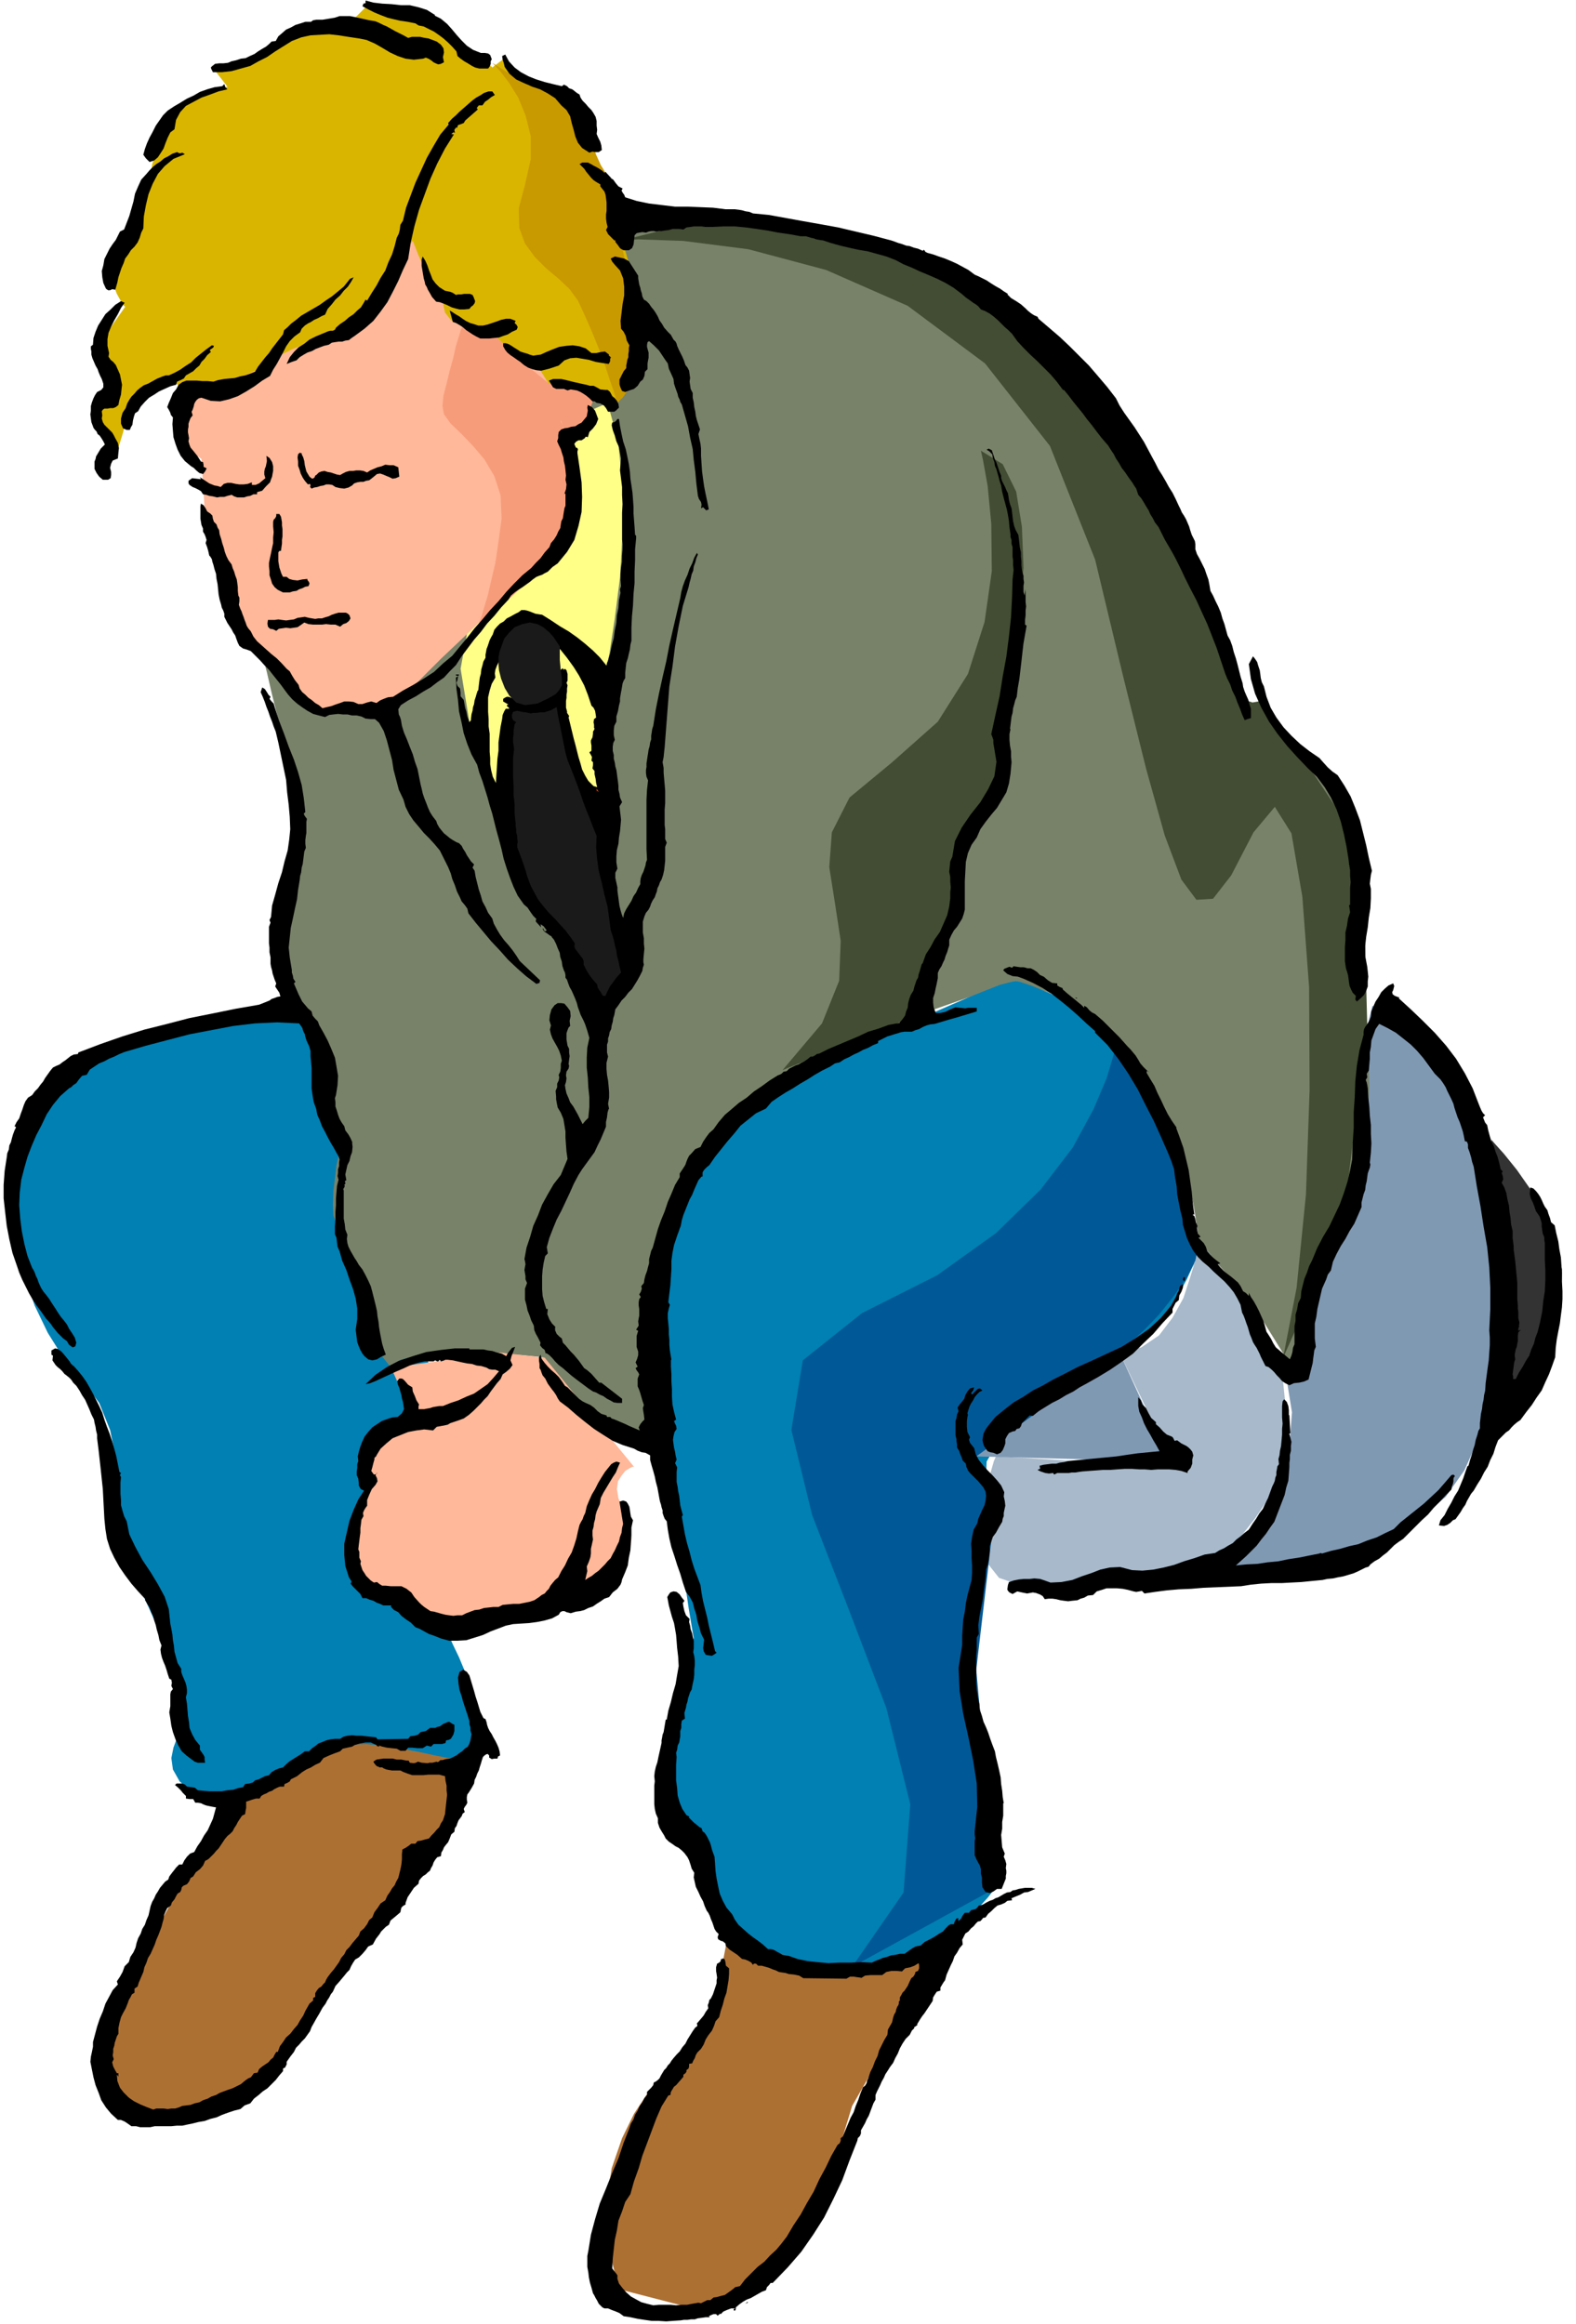 <svg xmlns="http://www.w3.org/2000/svg" width="490.455" height="723.327" fill-rule="evenodd" stroke-linecap="round" preserveAspectRatio="none" viewBox="0 0 3035 4476"><style>.brush1{fill:#8099b3}.pen1{stroke:none}.brush2{fill:#0080b3}.brush4{fill:#ffff87}.brush5{fill:#ffb899}.brush10{fill:#424d33}.brush14{fill:#000}.brush15{fill:#1a1a1a}</style><path d="m2643 1937 11 7 32 26 43 43 50 64 47 82 39 104 24 125 2 150-16 128-24 97-31 69-36 51-42 35-45 29-46 27-46 32-296 38 10-7 27-18 36-31 40-45 34-60 25-73 7-90-17-105 172-678z" class="pen1 brush1"/><path d="m868 3158 4 9 12 25 15 36 16 42 12 42 5 39-6 29-20 17-30 2-29-2-30-7-30-8-31-9-30-7-30-2-28 4-32 11-35 19-39 21-39 21-41 16-39 11h-38l-33-13-26-23-13-23-3-22 4-20 7-19 10-14 7-9 4-3-3-12-8-29-13-43-16-51-21-57-24-54-28-50-30-38 1-10 4-27 3-40 1-48-5-54-11-54-21-52-32-43-37-44-30-48-25-52-18-51-15-52-9-47-5-42-1-33 3-32 12-35 16-38 21-36 21-35 22-28 20-22 18-12 27-11 52-16 67-19 73-19 71-20 61-16 43-11 17-3 18 41 49 110 66 161 73 195 64 206 47 200 15 176-27 132z" class="pen1 brush2"/><path d="m1192 410 43-3 115 2 166 21 197 57 205 104 195 169 163 246 109 339 4 2 13 8 19 13 26 19 28 22 30 28 31 33 31 38 23 47 16 59 9 65 4 68v61l-1 52-3 34v14l2 9 5 26 7 39 6 52 2 58-3 65-10 66-19 67-24 64-21 65-18 61-15 56-12 46-9 38-5 24-1 9-95-153-96-105-2-20-8-51-17-75-28-86-45-90-62-81-84-65-107-38-191 67-27 7-67 26-95 48-104 75-100 104-79 138-43 176 9 218-8 3-20 8-29 6-34 2-37-11-33-25-30-46-19-70-13-2-31-3-45-3-52-1h-54l-47 4-36 9-18 15-38-48-3-9-5-24-9-33-9-38-12-41-11-37-10-30-8-17-6-16-1-21 1-26 3-25 3-25 5-21 3-14 2-5-48-191-4-7-7-18-11-27-12-32-13-35-10-34-8-32-2-25 1-25 4-29 6-33 7-34 5-35 5-34 2-32-1-26-6-33-9-42-11-48-11-50-12-48-9-39-7-27-2-9 687-849z" class="pen1" style="fill:#788269"/><path d="m887 1288 19 115 258-86 2-17 8-44 10-65 10-79 5-89v-90l-9-85-20-72-207 92-76 420z" class="pen1 brush4"/><path d="m1138 782-1 2-2 8-3 10-4 12-7 11-7 11-10 7-10 3 1 7 3 19 3 27 4 33 1 33-2 33-6 27-10 18-26 22-43 41-54 51-58 57-57 54-47 47-34 33-12 13-159 7-140-159-64-229-6-96-4-3-8-5-11-10-10-12-10-15-4-17 2-20 13-20 114-191 12-10 33-24 47-35 57-39 58-40 56-35 45-24 30-9 30 8 50 24 61 38 64 50 58 60 46 69 25 76-4 82z" class="pen1 brush5"/><path d="m1189 776-133-38-20-32-5-3-10-5-16-9-16-11-17-13-14-14-9-14-1-14-5 1-10 2-15 2-16 1-18-4-15-8-12-15-5-23-2-2-3-5-6-9-6-11-9-16-9-20-11-24-11-28-5 6-11 19-17 27-19 31-22 31-21 28-19 20-13 10-16 3-19 6-23 8-23 10-23 9-20 10-15 9-8 9-6 2-13 7-21 10-25 11-28 9-28 8-28 2-23-2-3-3-5-4-10-4h-12l-16 5-19 14-21 25-22 41-2 3-2 9-4 13-5 16-7 16-7 14-9 11-8 7 6-64-2-3-5-8-5-11-4-14-3-16 2-16 7-15 16-12-2-4-5-9-5-14-5-15-4-17-1-17 3-15 10-11 41-58-2-2-4-5-5-9-5-9-5-13-1-13v-16l6-15 7-22 11-27 11-31 11-30 10-29 9-24 5-17 3-5 1-7 5-17 9-25 15-28 19-29 25-25 32-18 40-8-31-40h23l10-2 12-1 12-3 13-3 14-8 20-9 22-11 26-10 24-11 23-7 19-6 14 1 9-1 11-4 11-7 11-8 9-9 8-8 5-5 3-2h4l12 2 17 2 21 4 22 3 22 6 19 6 16 8 13 8 17 13 18 14 18 15 16 13 14 12 9 7 4 4 25-19 2 2 6 8 9 10 14 13 15 12 18 11 18 7 20 4 17 6 15 18 12 25 10 30 6 29 6 26 2 18 2 7 57 140 3 9 8 27 9 39 9 48 3 50-3 49-15 43-27 34z" class="pen1" style="fill:#d9b500"/><path d="m2300 2433-4 8-11 24-18 33-24 40-32 38-37 34-44 23-50 10-9 5-22 16-32 24-35 30-35 32-29 34-18 31-1 29h1l5 2 5 4 6 9 2 11v17l-7 22-12 30-15 47-7 71-2 86 4 93 6 88 10 77 11 56 12 26v153l-5 5-11 14-18 20-23 25-29 24-32 24-35 18-38 13-43 5-46 5-49-1-49-4-47-13-44-19-38-29-28-40-19-114-76-86v-11l1-27 3-41 5-49 5-55 9-54 11-50 14-41-3-17-7-42-9-62-10-72-12-77-9-70-6-58-2-37-2-39-3-59-1-74 3-82 9-85 18-78 28-68 44-50 61-44 80-47 91-50 94-47 89-43 78-34 58-23 31-8 8 2 24 8 34 14 42 22 44 30 44 40 39 50 32 63 21 65 18 60 13 53 11 47 6 37 5 29 2 17 1 7z" class="pen1 brush2"/><path d="M1221 2825h-3l-6 3-8 5-7 9-7 11-2 15 3 18 11 24 10 25 4 29-4 28-10 29-19 24-24 22-33 15-38 10-230 28-181-76 38-248 77-76-39-86 210-29 86 10 172 210z" class="pen1 brush5"/><path d="m2156 2605 42-10 34-23 26-34 21-38 13-40 10-33 5-24 2-8 14 11 23 30 26 42 28 50 26 49 23 43 15 30 7 12 6 59v51l-7 44-12 40-18 34-22 33-25 32-27 32-34 27-42 21-50 13-53 8-57 3h-57l-56-3-52-3-41-14-23-29-11-41 1-44 6-45 9-38 8-28 4-9 343 20-105-220z" class="pen1" style="fill:#a7b9ca"/><path d="m1880 2805 372 10-96-210-13 6-33 19-47 27-53 33-53 34-43 33-29 28-5 20z" class="pen1 brush1"/><path d="m2872 2195 6 7 18 20 25 31 28 40 26 46 21 52 12 54-2 55-15 51-19 49-22 44-22 38-22 31-18 24-12 15-4 6v-563z" class="pen1" style="fill:#333"/><path d="m448 3473-13 18-32 50-45 73-49 88-48 92-39 89-23 77 1 57 22 32 38 17 46 4 51-5 47-12 42-12 29-10 11-4 18-25 50-66 69-94 80-109 77-112 68-102 44-79 14-43-6-2-14-3-22-6-26-5-32-7-33-6-35-6-32-3-37 1-40 12-44 18-41 22-38 22-30 19-21 14-7 6zm954 239-1 9-3 26-7 37-9 47-17 48-23 49-32 44-41 36-8 7-17 21-23 35-23 47-20 58-11 69 3 77 22 87 182 47 7-4 23-12 33-24 42-36 43-52 45-70 40-90 34-112 181-315-6 2-16 9-26 10-32 12-41 9-45 5-49-1-52-8-49-15-36-12-28-12-18-9-13-9-6-5-3-4v-1z" class="pen1" style="fill:#ad7033"/><path d="m1197 463 32-2 87 3 125 16 150 40 157 69 149 111 125 159 87 219 54 225 44 177 36 129 32 85 29 39 32-2 35-45 43-83 41-49 32 51 21 122 13 174 1 198-7 201-18 180-26 135 115-258 47-382-9-343-191-287-3 2-7 4-11 2-12-4-14-15-14-30-14-49-11-72-7-15-18-38-29-57-36-69-44-76-48-76-52-70-52-57-63-56-77-62-92-62-104-55-117-44-128-22-137 3-146 36z" class="pen1 brush10"/><path d="m1889 868 4 18 9 50 7 73 1 91-14 98-32 100-58 92-89 79-81 67-34 67-5 67 11 70 11 72-3 77-33 82-76 90 258-105 2-9 9-21 12-33 15-39 13-44 13-44 8-42 4-35 4-32 11-30 15-28 18-25 17-25 16-22 10-21 5-17v-23l1-28 1-32 2-31 1-31 2-24 1-17 1-5 3-18 8-46 8-66 6-75-3-78-11-68-26-53-42-26z" class="pen1 brush10"/><path d="m2147 2023-4 14-12 40-25 59-40 74-62 81-86 84-113 81-145 73-114 91-22 134 40 164 71 183 72 189 46 185-13 170-99 143 277-152-38-420 38-325-38-86 276-200 6-6 17-15 25-23 28-29 27-34 25-35 18-35 7-33-5-16-11-39-18-56-22-65-26-67-27-60-28-46-25-23z" class="pen1" style="fill:#005996"/><path d="m890 630-2 4-4 13-6 19-5 23-7 25-6 25-6 23-2 20 3 16 13 18 20 19 23 24 22 26 19 32 12 37 2 45-6 44-6 41-8 34-7 30-7 23-5 17-4 10-1 4 9-8 26-20 35-31 41-40 36-48 29-52 14-56-6-56-16-47-7-25-4-10 2 2 2 8 5 12 4 10 2 5 2-2 6-3 8-6 10-7 8-10 8-10 3-13-1-13 1-2 2-5 2-8-1-7-8-9-15-7-26-5-37-1-77-64-2-3-5-6-9-9-10-9-14-10-15-6-17-4-17 3z" class="pen1" style="fill:#f79c7a"/><path d="m948 121 4 4 12 13 16 21 18 29 14 34 10 40v45l-11 49-12 45 1 38 11 30 19 26 22 22 24 20 21 20 16 22 13 28 14 32 13 32 12 32 9 28 8 23 5 16 2 6 2-3 8-7 9-13 11-19 8-27 5-34-2-43-9-51-13-54-9-45-6-38-3-29-2-24v-24l1-3-2-2-5-5-7-9-8-12-10-16-9-20-9-24-7-26-11-28-16-21-19-15-19-9-19-6-16-3-11-1h-3l-70-44z" class="pen1" style="fill:#c99900"/><path d="m838 29-1 1 12 6 12 10 9 10 10 12 9 10 10 10 12 8 15 6h8l6 1 4 3 3 8-2 4v5l-2 5-3 4h-17l-8-2-6-3-8-5-7-4-7-5-6-5-2-9-8-9-8-8-9-8-8-6-10-7-10-5-10-5-10-2-6-4-15-3-14-2-13-3-12-3-13-5-12-5-12-6-11-6 2-5 4-1V1l15 4 17 2 18 1 18 2h17l17 4 16 5 16 10z" class="pen1 brush14"/><path d="m786 73 7-2h16l9 2 7 1 8 3 8 3 8 6 5 7 1 8-2 9 2 10-6 3-5 1-5-2-4-2-5-4-5-3-5-2-5 2-18 2-16-2-15-5-15-7-15-9-14-8-16-7-15-3-20-3-19-3-18-2-18 1-18 1-18 4-18 7-16 10-16 10-16 11-16 8-16 9-18 5-18 5-18 2h-18l-2-4-1-2-1-3 2-2 6-5 8-1h8l9-1 7-3 9-2 9-3 9-1 8-4 9-4 7-5 8-5 7-4 6-5 5-5 8-1 5-9 7-6 8-7 9-4 9-5 10-3 9-3h11l4-3 6-1h12l6-1 6-1 6-1 6-1 9-3h20l10 2 9 2 9 2 9 2 12 2 7 3 8 4 7 3 9 5 7 4 8 4 8 4 9 5zm296 93 4-3 6 3 4 4 6 2 4 3 5 4 5 3 2 6 4 6 6 6 5 6 6 6 4 6 4 7 2 8v9l1 8-1 8 3 7 4 8 2 7 1 9-6 4h-6l-6-1-6 2-14-9-8-10-5-12-3-12-4-14-3-13-7-12-10-9-12-14-14-9-15-8-15-5-16-7-15-7-13-11-9-13-2-8-2-6-1-7 6-3 7 13 11 12 12 9 15 8 15 6 16 5 16 4 17 4zm-644 6-17 4-16 6-17 6-15 8-15 8-11 12-8 15-3 18-8 6-5 10-4 10-4 11-5 8-6 9-7 6-9 3-7-7-5-7 3-11 4-11 5-11 6-11 6-12 7-10 7-10 9-9 12-8 12-7 13-8 13-6 12-7 14-5 14-4 15-2 4-4 2 6 4 4zm515 11-7 4-6 5-6 4-5 7h-7l-4 5 1 1 1 2-24 21-3 5-5 2-6 2-2 6-1-2-1 1-3 4 1 6-2-1h-1l-4 3 5 1-17 27-15 29-13 29-11 30-11 30-9 32-7 31-5 32-10 21-9 21-10 20-11 21-13 18-14 18-17 15-19 14-6 4-5 4-7 1-6 2h-7l-7 1-6 1-6 4-9 2-8 3-8 3-7 4-9 3-7 4-8 5-6 6-9 3-10 4 6-13 8-10 9-9 11-7 10-8 12-6 12-5 12-5 4-1h5l4-2 2-4 8-7 9-6 8-7 9-6 7-7 7-6 5-8 4-7 3 2 9-15 9-14 8-15 9-14 6-16 7-15 5-16 4-16 4-8 2-8 1-9 5-8 6-25 9-24 9-24 11-24 11-24 13-23 13-22 16-19-1-3 7-8 8-7 7-7 8-7 8-7 8-7 8-6 9-5 6-4 9-3h7l5 7zM356 297l-22 9-17 14-13 15-10 19-8 20-5 21-4 22-1 23-4 8-3 10-4 9-6 8-7 7-5 8-6 8-3 9-4 9-3 9-3 9-2 10-4 14-6-1-4 2h-4l-4-3-5-11-2-11-1-12 3-11 2-12 5-10 5-10 6-9 6-8 4-8 4-8 8-4 5-13 5-13 4-14 4-14 3-15 6-14 6-13 10-11 6-7 6-6 7-6 8-5 7-6 8-4 8-5 9-3 4 2h3l3-1 5 3zm808 36 2-2 12 13-1-2-1 1 5 3 5 7 5 6 8 4-2 4 2 4 3 4 2 5 22 7 24 5 25 3 25 3h24l25 1 24 1 24 3h18l8 1 6 1 7 2 7 1 7 3 31 3 33 6 33 6 34 6 33 6 34 8 34 8 34 9 6 2 8 3 7 2 8 3 7 1 8 3 8 2 9 4 2-2 2 2 1 2 4 2 11 3 11 4 12 4 12 5 11 5 11 6 11 6 12 9 7 3 8 4 8 4 9 6 8 5 9 5 7 5 8 5-1 1 7 7 10 6 9 6 9 8 4 4 6 5 6 4 7 3 2 4 20 17 21 18 19 18 19 19 18 18 18 21 17 20 17 22 7 14 9 14 10 14 10 14 9 14 9 14 8 15 8 15 6 11 6 12 7 11 7 12 6 11 7 11 6 12 6 13 3 6 3 7 4 6 4 7 3 7 3 7 2 7 3 9 3 6 3 6 1 6v10l3 9 5 9 5 10 5 10 3 9 4 11 2 10 2 12 5 9 5 11 5 10 5 12 3 11 4 11 3 11 3 11 5 9 4 11 3 12 4 12 3 11 3 12 3 12 4 13 1 7 3 9 3 7 4 9 2 8 3 9v18l-7 2-5 2-5-11-4-11-5-12-4-11-6-12-4-12-6-12-4-10-8-24-8-24-9-23-9-23-11-24-10-22-12-23-11-22-6-13-6-12-6-12-6-11-7-12-7-12-6-12-6-12-7-9-4-8-5-8-3-7-5-8-4-7-5-8-6-7-2-6-2-6-4-6-3-5-8-11-6-9-7-9-5-9-6-9-4-8-6-9-5-8-7-8-6-7-10-13-9-12-9-11-8-11-9-11-9-11-9-12-9-11h-2l-12-16-12-14-13-13-12-12-14-13-13-13-12-13-10-14-7-7-7-6-7-7-6-6-8-7-8-6-9-5-8-3-5-6-5-4-5-3-4-3-10-7-8-7-16-12-15-9-16-8-16-7-17-7-15-7-17-7-15-8-18-7-18-5-18-5-18-3-18-4-17-4-18-5-15-5-7-1-6-1-5-2-5-1-10-3h-10l-22-4-21-3-21-4-20-3-22-3-21-2h-21l-21 1h-15l-7-1h-15l-6 1-8 1-6 4-7-1h-14l-7 2-8 1-6 1h-5l-5 1-5-1h-5l-5 1-5 2-7-1-6 1-5 1-4 4-1 9-1 9-3 7-6 4h-10l-4-2-3-2-5-7-4-5v-3h-2l-6-6-6-6-4-8 3-6-2-8-1-8v-8l1-7v-16l-1-8-1-7-2-6-4-5-4-5v-4l-7-4-6-4-5-5-4-5-5-6-4-6-5-5-4-4 5-3h11l6 3 5 3 6 3 5 3 6 4 4 4zM857 560l5 1 5 1 5 2 6 4 4-1h6l6-1h11l5 2 2 4 3 8-1 4-3 4-4 3-3 4-10 1h-9l-8-2-7-2-8-4-7-3-8-3-7-1-8-9-5-9-3-5-2-5-3-5-1-5-2-7-1-6-1-6-1-6-1-6v-12l2-6 5 8 4 9 3 9 4 10 3 8 6 8 7 7 11 7zm372-29v5l1 6 1 6 2 6 1 5 2 6 1 6 3 6 5 3 5 5 4 6 5 6 4 6 4 7 3 7 5 7 4 7 7 8 6 6 5 9 4 4 2 4 1 4 3 7 3 6 4 8 3 7 3 9 4 5 3 6 1 7 1 7-1 7 1 7 1 7 4 8v9l2 9 1 9 2 9 1 8 2 8 3 9 3 9-3 9 2 10 2 9 1 9v14l1 15 1 15 2 15 2 14 3 15 3 14 3 15-5 2-3-3-3-3-4 2 1-7-1-5-4-6-2-6-3-24-2-22-3-23-2-21-5-22-4-22-6-21-6-21-3-5-1-4-3-6-1-5-4-11-3-9-1-9-4-9-5-11-2-10-5-7-4-6-4-6-4-6-10-10-9-8-3 2-1 5v4l1 4 2 7v10l-1 5-1 6v11l-5 5-1 8-3 7-5 4-5 8-7 6-9 3-8 3-6-2-2-4-2-5-1-4v-9l4-8 4-8 5-6v-5l1-5 1-6 2-5v-6l1-6v-6l1-5-5-9-2-9-4-8-5-6-1-15 2-16 2-17 3-16v-17l-2-16-6-15-10-11-5-6-3-6 8-4 9 2 9 2 9 5 18 28z" class="pen1 brush14"/><path d="m626 606-7 3-7 4-7 3-6 4-6 3-6 4-6 6-3 7-11 8-9 9-7 10-6 12-6 11-6 11-7 11-6 12-15 9-15 11-16 10-16 9-17 6-17 4-18-1-18-6-5 1-4 3-3 4-2 4-1 5-2 6-2 4 2 7-4 5-2 5-2 6v6l-1 5v6l1 5 1 6-1 6 2 7 2 5 5 6 8 10 7 11 4 1 1 5v4l6 3-3 6-4 5-7-2-6-5-5-5-5-3-12-10-8-10-6-12-4-11-4-13-1-12-1-13 1-13-4-5-1-4-3-6-3-5 3-8 4-9 4-10 6-7 5-9 7-5 8-3h20l11 1h10l11 1 9-3 11-2 10-1 11-1 10-3 10-2 9-3 10-4 6-10 7-9 7-9 7-8 6-9 7-9 7-9 7-9 2-8 7-6 7-7 8-6 11-9 12-7 12-7 12-7 11-8 12-8 11-9 12-10 4-5 4-5 4-5 7-3-5 9-6 9-8 8-7 9-9 8-7 9-8 9-5 11zm-386-23-7 10-6 12-7 12-6 12-5 12-2 12v13l3 14-1 7 4 6 5 4 5 6 4 9 4 9 2 10 2 10-1 9-1 10-3 10-2 10-5 4-5 2h-6l-5 1h-6l-3 2-2 3 1 8-1 6 2 7 3 5 6 6 4 4 5 5 3 5 3 6 5 9 2 10-1 9-1 11-10 4-3 6-2 8 2 8v6l-1 6-5 3h-10l-7-6-5-7-4-8v-14l2-5 1-5 3-5 6-10 8-8-3-6-3-5-4-6-4-3-2-5-3-3-3-4-1-3-3-8-1-7-1-8 1-7v-9l2-7 3-8 3-6 4-6 8-4 4-5v-7l-3-9-3-6-3-7-2-6-4-7-3-7-3-7-2-7v-6l-1-5v-5l4-3 1-13 4-12 5-12 7-11 7-11 10-9 9-9 11-7 7 3zm681 44h9l9-2 9-3 9-3 8-3 9-2h9l10 4-2 4 4 4 2 4-2 5-9 4-8 5-9 3-8 3-10 1-9 1h-17l-8-4-7-4-6-4-6-4-7-6-6-4-7-4-6-2-6-22 5 3 6 4 7 4 7 5 6 4 8 4 7 2 9 3zm94 54 5 2 7 2 6-1 8-1 11-5 12-5 13-5 14-2 12-1 13 2 12 4 11 9h9l9-2 8-1 8 6-1 1 5 5h-1l-1 2v4l-1 3-2 3-13-2-12-2-13-4-12-2-12-2-12 1-11 4-11 10-9 3-9 3-8 2-8 2-9-1-8-2-8-3-8-5-7-6-6-4-7-5-6-4-6-5-4-5-4-7v-6h5l6 2 5 3 6 4 5 3 6 4 6 2 7 2z" class="pen1 brush14"/><path d="m412 666-1 3-4 3-3 2 2 4-7 6-5 7-6 6-4 7-6 5-6 6-7 4-7 4-4 6-6 3-7 3-2 6-11 3-11 5-11 5-9 6-10 6-8 8-8 9-5 9-6 4-2 6-2 8-1 8-3 5-2 5h-6l-7-3-4-9v-10l3-11 6-9 3-9 4-7 4-6 6-6 5-6 6-5 7-5 8-3 9-5 9-5 5-2 5-2 6-2h6l11-5 11-6 10-7 11-7 9-9 10-8 10-8 11-8 4 1zm737 80 7 4 10 1h4l4 3 2 3 3 6 5 4 4 5 3 6 1 7-5 5-4 3h-12l-4-7-4-5-7-4-7-1-4-3h-4l-6-6-6-5-6-4-5-3-7-3-6-1-6-1-6 2-7-3h-15l-6-3-8-13 8-3h16l9 2 8 2 8 2 9 2 9 2 5 1 7 2h7l6 3zm3 61-2 5-2 5-3 4-3 4-7 7-3 10-4-1-2 3-3 2-3 2h-6l-5 3-3 4 3 7 3 1 1 3-1 3v4l4 27 4 29 1 28-1 29-6 27-8 27-14 23-18 22-10 7-9 9-6 3-5 3-6 2-5 2-7 5-6 5-7 5-7 5-8 5-7 5-7 6-5 8-14 15-13 16-14 15-12 16-13 15-12 16-12 16-11 17-12 12-11 12-13 9-13 10-14 8-14 9-15 8-14 9-5 8 1 10 2 4 2 6 1 6 1 6 4 13 6 14 5 13 6 15 4 14 5 14 3 15 3 15 2 8 2 9 3 9 4 10 3 8 4 9 5 8 7 9 2 6 4 7 4 5 5 6 5 4 6 5 6 4 7 4 5 2 5 5 3 6 4 6 3 6 4 6 4 6 6 6-3 6 4 6 2 12 3 12 3 12 4 12 3 11 6 11 5 11 8 11 3 10 6 11 6 10 8 11 8 9 8 10 7 10 7 11 39 37-1 5-6 2-20-15-17-15-18-17-15-17-17-18-15-18-15-18-14-18-2-9-5-7-6-7-3-7-6-12-4-12-5-12-3-11-5-12-5-10-6-12-5-10-10-12-10-11-11-11-9-11-11-13-8-12-7-14-4-14-9-19-5-19-5-19-3-19-5-19-5-19-6-18-9-16-8-7h-8l-10-1-8-4-9-2h-9l-9-2h-9l-9-1-9 1-8 1-8 4-12-3-11-3-11-6-9-6-11-8-9-8-8-9-6-8-8-11-8-10-8-10-7-9-9-9-8-9-9-9-9-9-8-3-7-2-7-5-3-6-3-8-2-6-4-6-3-6-4-6-4-6-3-6-3-6v-6l-2-6-3-6-1-5-3-10-2-10-1-10-1-10-2-10-1-10-3-9-2-8-2-6-1-5-3-5-2-2-2-9-2-7-3-8 2-7v2l-2-7-2-5-3-5v-6l-3-7-1-6-1-6v-24l1-5 5 3 4 6 3 6 6 4 4 4 1 6 2 6 5 5 2 6 3 5 1 8 3 9 2 8 3 9 2 8 3 8 4 8 6 8 2 7 3 7 2 7 3 8 1 7 1 8v7l1 9 2 4v7l-1 7 3 8 2 4 2 6 2 5 2 6 2 5 2 6 3 5 5 6 5 10 7 9 9 8 10 9 9 8 10 8 9 9 10 11 6 5 5 9 5 8 7 9 2 7 5 7 6 5 6 6 6 4 7 6 7 4 7 6 8-2 9-2 8-3 9-3 8-3h9l9 1 9 4h8l9-3 8-2 10 3 7-5 7-3 8-3 10-1 19-12 20-11 20-12 20-13 17-16 18-15 14-17 15-18 14-18 15-17 15-18 16-17 15-18 15-16 16-16 17-14 9-10 9-9 8-11 9-10 3-8 6-7 5-8 3-7 4-7 1-7 1-6 3-6 1-7 1-6 1-6 2-5v-23h-2l3-9 1-9-2-9 1-8-1-10-1-9-2-8-1-8-3-9-2-7-4-8-3-7 2-6v-6l1-6 5-5 6-2 7-1 6-2 8-1 6-4 6-3 5-6 5-6 1-6 1-5-1-6 1-5 8 4 6 7 3 8 3 8z" class="pen1 brush14"/><path d="m1192 807 2 14 3 15 3 14 5 15 3 14 3 15 2 14 1 14 2 13 2 14 1 13 1 14v13l1 13 1 13 1 15 2 2v5l-2 21v21l-1 22v22l-2 21-1 22-2 21-1 22v25l-2 8-1 9-2 8-2 9-3 9-1 9-1 10v10l-3 5-2 5-1 6-1 6-1 5-1 6-1 6v6l-2 8-2 11-3 10v10l-4 8-1 9v9l2 9-3 6-1 7v8l2 8v7l2 8 1 7 2 7 1 7 1 8 1 7 1 9v7l2 8 1 7 4 9-5 8 1 9 1 8 1 9-1 11-1 11-2 12-1 12-3 12-1 12v12l2 12-4 8v10l2 9 2 9v6l1 8 1 7 1 8 1 7 2 8 2 7 3 8 2-9 4-8 5-8 5-8 4-9 5-7 4-9 4-7v-6l1-6 2-6 3-6 2-6 2-6 1-6 2-5-1-20v-96l1-19 2-18-3-7-1-7v-6l1-6v-7l1-6 1-7 1-6 1-7 2-7 1-7 2-6v-7l1-6 1-7 2-6 5-32 6-30 7-32 7-30 6-31 7-31 7-30 7-30 2-12 3-11 4-11 5-11 4-12 5-10 4-11 5-9 2 3-3 7-2 8-3 8-1 8-3 7-2 9-2 7-2 9-11 36-8 39-7 39-5 39-6 38-3 39-3 39-3 39-1 9-1 10-2 10 2 11v9l1 12 1 11 1 12v24l-1 12v30l1 8v19l3 7-3 8v27l-1 9-1 9-2 9-3 9-3 5-2 6-3 6-1 6-2 5-2 6-4 6-3 6-2 6-3 6-5 6-3 7-3 10v21l2 11v10l1 10-1 10-1 11v5l1 5-2 6-1 6-5 10-5 9-5 8-5 8-7 7-6 8-7 7-6 9-6 8-2 11-2 6-1 7-2 7-1 7-3 6-1 6-2 6v6l-2 6v15l2 8-3 12v12l1 11 2 11 1 10 1 12v11l-2 12 2 10h-1l-2 7-1 9-2 9v9l-5 12-5 12-6 12-6 13-8 11-8 11-8 11-7 11-9 17-8 18-8 17-8 17-9 17-7 17-7 18-5 18 1 6 1 6-5 5-3 13-2 13-1 13v25l1 13 3 12 4 13h3l-1 10 4 10 5 8 7 7h-1v6l3 7 5 5 5 4 2 8 5 5 5 6 5 6 6 6 5 6 5 6 5 7 5 7 6 4 8 7 7 8 8 9h4l40 31v8h-9l-7-1-7-4-6-3-7-5-7-3-7-4-6-2-9-6-8-6-8-6-8-6-9-7-8-7-8-7-8-6-7-7-5-6-6-6-6-4-1 1-2-7-5-4-4-5 1-5-5-10-4-7-3-7-1-9-5-10-3-9-4-10-2-10-3-11v-21l4-11-3-7v-6l-1-6-1-6 1-6 1-5-1-6-1-4 4-22 7-21 6-21 9-20 8-21 11-20 11-19 14-18 13-31-2-14-1-13-1-14v-12l-2-12-2-12-5-12-6-10-1-5-1-5-1-6v-5l-1-11 3-7v-7l3-6 1-6-1-5 3-6 1-7v-8l2-6-2-10-3-9-4-8-4-7-5-9-3-8-2-9 2-8-3-10 1-10 3-11 6-8 6-4h7l6 1 6 7 5 7 1 10-2 9 1 10-3 3-2 5-2 6v12l1 6 1 6 3 6v7l1 7-1 7-1 8 1 4-1 5-4 6-1 7 1 6-1 7-2 6 1 7 2 9 4 9 3 8 6 8 4 7 5 9 4 8 5 10 5-6 6-6 2-21v-19l-2-19-1-19-2-19v-19l1-19 4-19-2-7-2-7-2-6-2-6-3-7-3-6-3-6-2-6-3-8-2-8-3-8-3-7-4-9-4-7-3-8-2-6-3-4v-5l-1-5-2-4-3-9-1-8-3-9-1-8-4-9-3-8-4-8-5-6h1l-5-3-4-3-6-4-3-5 1-1 2 4 1 2 4-2-6-8-6-4 1 6-10-11v-3l1-2-6-6-5-7-6-9-7-6-12-17-8-17-7-18-6-17-6-19-4-18-5-19-5-18-4-16-4-16-5-16-4-15-5-16-5-16-6-16-4-15-11-20-8-20-7-21-4-20-5-22-2-22-3-22-1-21 5-3-4-1h-1v-2h6l-2 5-1 6-2 5 2 6 5 5 1 8v7l6 7 1 5 1 6 1 5 2 6 2 10 4 11 3-4v-2l1-9 2-7 1-7 2-6 1-7 2-6 2-7 2-6h1l1-9 1-8 1-8 2-7 1-9 2-7 2-8 4-7v-6l1-5 1-6 2-5 2-6 2-6 3-6 3-5 3-9 5-6 6-6 7-4 6-6 8-4 7-4 8-4 5-4h6l5 1 6 2 5 2 5 2 6 1 7 1 16 10 18 12 17 10 17 12 15 12 15 13 13 13 13 16 1-5 2-5 2-7 2-6 3-15 4-15 2-15 3-14 1-15 3-14 1-15 3-14-1-7 2-6-1-12v-12l1-12 2-11v-12l1-11v-11l-1-9v-52l1-16-1-17v-16l-2-16-2-16 1-12 1-11-2-11-2-11-5-11-3-11-4-11-2-9 1-5 4-1 3-2 3-4h3z" class="pen1 brush14"/><path d="M1928 916v5l2 6 3 6 3 6 2 5 3 6 1 6 1 7 2 8 3 8 1 8 1 9 1 8 2 9 3 8 5 9 1 7 1 9 1 9 2 9v8l1 9v8l1 9 1 5 2 6v6l1 7-1 6v12l2 7 1-6 1-6v24l1 9-1 8v9l-1 9v9l3 2-3 17-3 17-2 17-2 18-2 17-2 17-3 17-2 17-3 7-2 8-2 7-1 9-2 7-1 8-1 8-1 8h1l-2 10v11l1 11 2 11v10l1 11-1 11-1 11-3 19-5 17-9 15-9 15-11 13-11 14-10 14-7 16-10 14-7 16-4 17-1 19-1 18v55l-2 8-3 9-5 8-5 8-6 7-5 9-4 9v11l-2 6-2 7-3 7-2 7-3 6-3 7-4 6-3 7v10l-2 10-2 9-2 10-3 9v9l1 9 4 11h8l10-2 10-5 10-4 9 1 10 1 5-1h17v7l-10 3-10 3-10 3-10 3-11 3-10 3-10 3-10 3-9 1-7 2-7 3-7 4-7 2-7 3h-14l-7 1-6 2-7 2-6 2-7 2-6 3-6 3-6 3v4l-10 4-9 5-10 4-9 5-9 4-9 5-9 4-9 6-9 2-9 6-8 4-8 4-14 8-14 9-14 8-14 9-14 8-14 9-13 9-11 13-19 9-15 12-15 12-12 15-13 15-12 15-12 15-11 16-5 4-5 5-3 5v8h-2l-6 7-4 9-4 9-4 10-5 9-4 10-4 10-4 10-3 10-2 11-2 5-2 6-2 5-2 6-5 15-3 15-2 15v16l-1 15-1 16-2 16-2 17 3 5-2 7-2 9v10l1 10 1 11v10l1 10v10l1 11 3 18h-1v13l1 15v14l1 15v14l1 15 3 14 4 15-4 3 2 5 2 4 1 6-4 6-2 8-1 7 1 8 1 7 2 8 1 7 2 8-3 7 4 8-1 9v19l2 10 1 8 2 9 1 9 1 9 2 8 3 11-2 3 3 17 3 17 4 17 5 17 4 16 5 16 6 16 6 16 2 15 3 16 4 16 4 16 3 15 4 16 4 16 4 17 1 1 2 2-4 3-5 3-7-1-5-1-4-7-1-6 1-8 1-8-6-12-3-11-4-13-2-12-4-12-3-12-6-11-7-9-6-18-5-17-6-17-5-16-6-18-4-17-3-17-2-16-4-5-2-5-2-6v-5l-2-6-1-5-2-6-1-5-2-11-2-11-3-11-2-10-3-11-3-10-3-11v-9l-9-5-7-1-8-3-7-4-22-7-19-8-19-12-17-11-18-14-16-13-16-14-16-12-4-6-3-6-4-6-4-5-8-11-5-10-5-6-2-5-2-6-2-3v-8l-1-6v-7l3-5 2 8 6 8 6 7 7 7 7 6 7 7 6 8 6 9 5 3 6 6 5 5 6 6 5 5 7 5 6 3 9 4 7 5 7 7 7 5 10 3 1 3h6l3 3 6 2 7 3 7 3 7 3 6 3 7 3 7 3 7 3-2-6 3-6 4-5 4-4-1-9-1-6-1-7 2-6-3-9-2-7-2-7-2-6-3-7v-15l3-8-2-4-3-4-2-4 4-3-4-8 3-7 2-7v-7l-3-9v-21l3-10-4-2 5-8-1-8 1-6 1-5v-13l-1-7v-6l1-6 3-4-3-5 3-5 2-6-1-5 5-6 1-7 2-8 3-8 2-8 2-7v-8l2-8 2-8 3-6 5-18 5-18 6-17 7-17 6-18 7-16 7-17 9-15v-7l4-6 4-6 3-5 2-6 2-5 3-6 4-4 8-9 10-4 5-10 6-9 6-8 8-7 5-7 5-7 12-14 13-11 14-12 15-10 14-12 15-10 15-11 16-10 3-1 4-2 4-4 6-1 5-5 6-3 6-3 6-2 5-3 6-3 6-4 6-5h4l4-2 4-3 5-1 18-9 19-8 19-8 19-8 19-9 20-6 19-7 21-4 6-7 5-7 2-8 3-7 1-9 2-8 3-8 5-8 2-8 2-6 2-6 3-5 1-6 2-6 2-7 2-7 2-2 1-3 5-14 9-14 8-15 10-14 7-16 7-16 4-17 2-16v-11l1-10-1-11v-9l-2-10 1-10 1-10 4-9 5-30 13-26 17-25 19-24 15-25 12-25 4-28-5-30-1-6v-6l-2-6-2-5 8-37 8-36 6-38 7-38 5-39 4-37 2-38 1-35 1-9 1-9-1-10v-9l-1-7v-18l-2-7v-7l-2-6v-5l-2-14-1-12-2-12-2-10-3-11-3-11-3-12-2-12-3-9-2-8-2-7-2-7-3-7-1-7-3-8-1-7-6-6-5-3 4-2 6 3 2 6 2 6 2 6 3 6 2 6 2 6 2 6 3 7zM582 877l2 4 2 7 1 8 2 8 1 4 3 5 3 5 5 4 3-1 2-2 1-3 2-1 5-5 5-2 6-1 6 2 6 1 6 2 6 2 6 1 5-3 6-3 7-2h7l6-1h7l7 1 7 3 6-4 7-3 7-3 8-2 7-3 8 1h8l9 4 1 9 1 9-7 3-6 1-6-3-5-2-7-3-6-2-6 1-6 5-5 4-4 3-6 1-5 2h-6l-6 1-6 2-4 4-7 4-8 2-9-1-8-2-6-4-6-1h-6l-5 2-6 1-6 2-6 1-5 2-3-3 1-3-1-3-4 1-6-7-4-6-4-8-2-7-3-8v-8l-1-8 1-6 3-3 4 1v2l1 2zm-56 30-1 5-1 6-2 5-2 6-8 8-7 8-3 1-4 1-3 1v4h-7l-6 3-6 1-6 2h-13l-6-2-5-3-8 2-6 2h-8l-6 1-8-2-7-1-6-2-6-1-4-6-5-3-6-3-5-2-6-4-2-3v-5l7-5 17 2-2-4 9 6 9 6 5 2 5 2 6 1 6 2 6-6 7-2h7l9 2 7 1h8l8-1 8-3v5h7l7-3 6-5 6-5-2-7v-6l1-5 2-5 2-10-1-10 6 4 5 8 2 8v9zm17 99v6l1 7v14l-1 7v7l-1 7-1 7h-3l-2 3v17l1 6 1 6 2 6 2 6 3 6h7l5 4 7 2 9 1 9-2 10-1v2l3 4 1 3-2 5-6 1-6 3-6 2-5 3-7 1-6 2h-13l-10-5-6-5-5-7-2-7-3-9v-8l-1-9v-7l2-10 2-9 2-10 2-9v-11l1-10-1-11v-9l1-4 3-3 2-4v-4h6l3 5 1 5 1 6zm132 185-3 5-5 4-6 2-6 5-9-4h-9l-9-1-8 1h-17l-9-1-8-3-7 5-6 4-7 1-7 1-8-1-7 1-7 1-5 4-6-3-6-1-4-4-1-6 1-7h13l7-1 7 1 8 1 7-1 8-1 7-3 7-1 7-1 8 2 6 1 6 1 6-1h7l6-2 7-2 6-3 6-2 7-2h14l4 2 3 3 2 6z" class="pen1 brush14"/><path d="m1053 1224 13 13 14 15 12 15 13 18 10 16 10 19 7 18 7 21 4 4 3 6 1 6 1 7-4 3-1 6 1 5v6l1 1-1 3-2 3v4l-1 7-3 6v4l1 6v10l-4 3 3 5 2 4-1 7 3 3v6l-1 6 4 5v6l2 9 1 8 2 8-7-2-10-10-6-10-6-12-3-11-4-13-3-12-3-12-3-11-10-41 1-3-2-3-2-3v-3l-2-7v-13l1-6v-6l1-6v-6l1-6-2-5 2-4v-13l-2-7-3-3-2 2-1-1-1-2-7 5-2 9h-2l-1 8-3 8-6 8-5 8-10 4-9 4-10 3-10 3-11 1h-10l-10-3-9-3h-3l-4 2-3 2v5l10 6-3 1 1 3 2 1 2 3h-7l-3 5-3 7-1 8-3 15-2 15-2 15v16l-2 15-1 16-1 15-1 16-6-12-3-12-2-12v-12l-1-12v-35l-2-14v-14l-1-14v-28l3-13 4-13 7-12-1-8 1-7 3-8 3-6 3-10 3-10 4-9 8-6-1-4 2-3 2-4 3-3 9-7 9-7 4-3 5-2 5-1 7 1 3-3 3 3 3 2 4 1h5l5 3 3 4 4 6z" class="pen1 brush4"/><path d="m2434 1322 5 20 8 21 11 19 14 19 15 16 17 16 18 14 19 13 7 8 9 10 9 8 10 7 13 20 12 21 9 22 9 24 6 24 6 24 5 24 6 25-2 8-1 8-1 9 2 10v18l-1 19-3 18-2 19-3 18-2 18v19l4 21 1 9 1 10-1 9v10l-3 8-4 8-6 6-8 7-3-4 1-7-6-6-3-6-3-7-1-6-1-8-1-7-2-7-2-6-2-14v-27l1-13v-15l3-13 2-14 4-12-2-14h2v-33l1-11-1-12v-11l-2-12-1-9-4-25-5-24-6-24-8-23-11-23-12-20-15-20-17-16-21-22-19-21-19-24-16-23-15-27-12-27-8-28-4-29 8-15 4 5 4 6 2 7 3 9 1 7 1 8 2 8 4 8zm-1913 20-2 4 4 5 4 4 2 7 8 25 10 26 9 25 10 25 8 24 7 25 4 25 3 27-3 3 1 3 2 3 3 4-1 6v21l-1 6-1 8v7l1 8-3 7-1 8-1 8-1 8-2 7-1 9-2 7-1 9-3 18-2 18-4 18-4 19-4 18-2 19-2 19 2 19 1 6 1 6 1 6 1 6v5l2 6 1 6 4 6-3 3 3 7 3 7 3 7 4 8 3 6 6 7 5 6 7 6 2 8 5 6 5 5 3 8 8 14 8 15 7 16 7 17 3 17 3 18-1 18-3 19-2 6 1 8v8l3 9 2 7 3 8 4 7 5 7 2 8 6 8 4 7 4 9-1-1 1 9-1 10-3 8-2 9-4 8-2 9-2 9 2 11-3 2 1 3v2l-2 2 1 2-1 3-2 3 1 3v54l2 11 1 10 4 10-1 8 1 8 2 7 4 8 4 7 4 7 4 6 4 7 7 9 6 11 5 10 5 11 3 11 3 12 3 12 3 13 1 10 2 11 1 10 2 12 2 10 2 10 3 10 4 11-9 4-8 5-9 2-8-2-7-6-4-5-4-7-3-7-3-8-1-8-1-8-1-8 3-21v-20l-3-19-5-18-7-19-6-18-8-18-5-18-4-9-1-8-1-9-3-7v-15l1-14v-14l1-13v-13l1-12 1-12 3-12-2-7 1-6v-7l2-6v-7l1-6-2-6-3-5-6-11-6-10-6-11-5-10-6-11-4-11-5-11-2-11-5-14-2-12-2-14v-39l-1-12-1-11v-10l-3-10-3-6-2-5-2-6-1-5-3-6-2-6-3-5-3-4-43-2-42 2-42 5-42 8-42 8-42 11-42 11-41 12-10 4-10 5-10 4-9 5-10 4-9 6-9 6-6 10-9 2-6 7-5 7-6 4-4 4-4 2-17 15-14 17-12 18-10 21-10 19-9 21-8 21-6 21-6 23-3 25-1 24 2 26 3 24 5 25 6 23 9 23 2 3 3 6 2 6 3 6 2 6 3 7 3 6 4 6 5 6 6 8 5 8 6 9 5 8 6 9 6 7 6 8 4 8 6 9 5 8 3 10-2 7-5 2-7-5-4-7-7-5-5-5-6-6-4-5-5-6-4-6-5-6-4-4-9-13-9-12-8-12-7-12-7-14-6-12-6-14-4-12-9-26-6-26-5-26-3-26-3-27v-26l2-27 4-26 1-8 3-7 1-8 3-6 2-8 2-7 3-8 3-6-3-2 4-8 5-7 3-9 3-8 3-9 3-7 5-7 8-5 5-7 6-6 5-7 5-6 4-7 5-7 5-7 5-6 6-3 7-3 5-4 6-4 5-4 5-4 6-3 8-1 1-3 42-16 43-15 42-13 44-11 42-11 45-9 44-9 46-8 10-4 10-4 4-3 6-2 5-2 6-1-2-7-4-6-4-6 2-6-3-7-2-6-2-6-1-6-2-7-1-6v-12l-2-10v-9l-1-8v-32l3-8-2-5 3-6 2-22 6-21 6-22 7-21 5-21 6-21 3-21 2-20-1-24-2-23-3-24-2-24-5-24-5-24-5-24-5-21-4-10-3-9-4-10-3-9-4-10-3-9-4-10-4-9 3-9 5 3 4 6 3 5 4 4z" class="pen1 brush14"/><path d="m1099 1479 6 15 6 16 6 16 6 18 6 16 7 17 6 16 7 17-1 22 2 23 3 22 6 24 5 22 6 23 3 22 3 23 3 9 3 10 2 10 3 11 1 9 3 11 2 10 3 12-9 10-8 11-4 5-3 6-3 6-3 7h-5l-4-7-3-4-3-5-1-6-8-9-7-9-6-10-5-10v-7l-2-5-4-5-3-4-4-5-3-4-2-5 1-6-9-13-9-12-11-12-10-11-12-12-10-12-10-13-7-13-6-11-4-10-4-11-3-11-4-12-4-11-4-11-4-10v-6l1-5-1-6v-5l-2-7v-6l-1-6v-5l-2-19v-18l-2-18v-18l-1-18v-35l2-17-1-8-1-6v-8l1-6v-7l1-7 1-6 3-4-6-4-2-5v-6l2-5 8-2 9 2 8 1 9 2 5-1h6l7-1h8l6-2 7-2 5-3 6-3 2 13 3 15 3 15 3 15 3 15 3 15 4 14 6 15z" class="pen1 brush15"/><path d="m1153 1525-4-2v-4l2 3 2 3z" class="pen1" style="fill:#ff4d00"/><path d="m2003 1878 7 3 8 7 8 5 10 1v4l5 3 5 2 1 3 8 7 11 9 5 4 6 5 5 4 6 6v-4l5 3 5 6 5 4 6 3 7 6 8 7 7 7 9 9 8 8 8 8 8 9 8 9 5 5 5 6 5 6 5 8 4 7 6 7 5 5 7 6-1-1-2-1-2-2-1 4 7 12 8 13 6 14 7 14 6 13 7 14 8 13 9 13h-1l7 19 7 20 5 21 5 21 3 21 3 21 2 22 3 22h-2l-1 1 3 2 2 6 1 6 3 7-1 4 1 6 1 5 5 6-4 2 4 4 6 6 4 7 3 9 5 6 6 6 6 5 8 6-5 2 5 6 7 7 6 5 8 6 6 5 7 6 5 7 5 10 5 3 6 6v-6l4 8 6 9 5 9 5 10 4 9 4 9 3 10 3 11 4 6 5 8 4 8 5 8 27 23 3-7 2-7 1-8 3-7v-35l2-10v-12l3-10 2-12 5-10 1-13 3-12 3-12 5-12 4-12 6-12 5-12 5-12 11-21 12-20 10-21 10-21 8-22 7-22 5-22 4-21 1-31 2-30v-30l2-29 1-30 3-30 5-30 8-30v-6l1-5 2-4 3-4 5-8 3-8 1-10 4-10 4-9 6-9 5-9 7-7 7-6 9-4 2 5-2 8-2 4 1 4 4 3 8 3h1l-1 2 23 21 23 22 23 23 22 25 19 25 17 28 15 29 12 31 2 5 3 7 3 5 4 4-4 4 2 5 2 5 4 5 2 10 3 11 3 10 5 10 3 10 4 10 3 11 3 13 4 4-2 3 2 6 1 6-3 7 5 9 4 11 2 12 3 12 1 12 2 12 1 12 3 13v14l1 7 1 8v7l1 7 1 7 1 8 1 10 1 11 1 10 1 11v31l1 12v6l1 7v12l2 8-1 8h1l-2 3v5l5-2-5 5-1 7v10l-1 5-1 6-2 5-1 5-1 6 1 8-2 6-1 8-1 7-1 8 1 4v5h5l6-12 7-11 6-11 7-11 4-12 5-11 3-12 4-10 5-20 4-20 2-20 3-19 1-21v-20l-1-20v-32l-1-6v-5l-3-7-1-7-1-7v-6l-2-7-2-6-4-6-3-4-3-9-3-8-4-8-2-8 1-13 6 2 5 5 4 5 4 6 3 6 3 7 3 6 5 7 2 7 3 8 2 8 7 6 3 15 4 16 2 15 3 16 1 15 1 15v16l1 19v15l-1 16-2 15-2 16-3 15-3 16-2 16-1 18-6 17-6 16-7 15-7 16-10 14-9 14-11 14-11 15-6 4-6 5-5 5-5 6-6 4-5 5-5 5-5 5-5 13-4 13-6 12-5 13-7 11-6 12-7 11-7 12-5 6-4 7-4 7-3 7-5 7-4 7-5 7-5 7-5 2-5 5-6 4-6 2-10-1 3-10 8-10 6-12 7-12 6-12 7-11 5-12 5-12 4-12 4-11 2-1 3-11 3-9 3-11 3-9 2-10 3-9 2-8 3-5v-10l1-9 1-9 2-9 1-9 2-9 1-9 2-8 1-15 2-15 2-15 2-14 1-15 1-14v-15l-1-14 2-41v-40l-2-40-4-39-7-40-6-39-7-38-6-38-3-9-2-9-3-10-3-8v-7l-2-5-4-1-2-10-2-9-3-9-3-9-4-9-3-9-3-9-2-8-4-9-4-8-4-8-3-7-5-8-5-7-6-6-5-5-11-15-11-15-12-14-12-12-15-12-14-11-16-9-16-8-7 10-4 11-4 11-1 12-2 11v12l-1 11-1 12-4 6 1 7-3 5 2 5 1 5 1 6 1 18 2 18 1 17 2 18v17l1 18-1 18-2 19 1 4-1 6-2 5-2 6-1 7-1 8-2 8-1 9-3 8-2 8-2 8v9l-7 16-7 16-9 14-8 15-9 14-8 15-7 15-4 17-6 8-3 9-4 9-4 9-3 13-3 13-3 13-2 15-3 13v29l2 16-3 7-1 8-1 7-1 9-2 8-2 8-2 8-2 8-9 4-9 2-10 1-9 4-8-4-6-4-5-6-5-5-5-6-5-5-6-5-6-2-3-6-3-6-3-6-2-5-3-6-3-6-4-6-3-5-3-8-3-7-2-7-2-7-3-8-2-6-3-8-3-6-3-15-6-12-7-12-8-10-10-11-10-9-11-10-9-9-12-10-9-9-9-12-6-11-6-13-4-13-4-13-1-12-4-16-3-15-3-16-1-15-3-17-2-16-5-15-6-15-14-32-14-31-16-31-15-30-18-30-19-28-21-27-24-24v-3l-17-15-16-15-17-15-16-13-18-14-17-11-19-10-18-8-11-4-10-1-10-4-8-7 2-3 5-2 5-2 5 2 3-3 6 1 7 1h7l7 2h6l6 3 6 4 6 6z" class="pen1 brush14"/><path d="m2075 1923-4-2 1 2h3zm2 2 5 4-5-4zm204 543-3-3 1-5h3l-1 8zm-11 36-6 5-3 6-3 6v7l-19 20-18 21-20 19-19 19-22 16-22 15-23 14-23 13-13 7-12 8-14 7-13 8-14 7-13 8-13 8-11 9-6-1-4 4-4 4-4 4-3 3-2 6-3 4-5 1-3 4-5 1-7 3-4 6-3 6v8l-2 6-3 7-4 5-7 3-7-3-6-1-5-2-3-4-4-6-2-6-1-6 1-6 1-6 3-6 3-5 3-4 14-17 17-14 18-14 19-11 18-12 20-10 19-11 20-10 27-14 29-13 28-13 28-13 26-16 26-18 23-21 20-24 5-9 5-9 2-6 3-5 1-5 2-5 5-3v7l-3 8-4 7-1 9zm-1278 90-3 8-4 10-2 8 4 9-5 7-7 6-7 5-4 9-7 8-6 8-6 8-6 9-7 7-6 7-7 7-7 7-9 8-10 7-11 4-9 3-6 2-5 3-5 1-5 1-11 2-7 7-17-2-15 2-16 3-15 6-15 6-12 10-11 10-8 13v1l-2 2-2 2v3l-2 7-2 8-2 7 5 7 5-1 2-4-4 6 3 6 1 6-4 7-7 8-5 11-4 10v11l-3 4-3 5-2 5 1 6-4 7-1 9-1 7v9l-1 7-1 8-1 8-1 9 2 5v11l3 7-1 5 2 6 2 6 4 6 3 5 5 5 4 4 6 4 6-1 5 4 5 3h7l9 1h21l10 5 5 4 4 3 6 9 9 10 4 4 6 5 6 4 6 4 7 1 7 2 7 2 8 2 7 1 8 1 8-1h9l8-4 8-3 8-3 9-1 9-3 9-1 9-1h10l8-4 10-1 11-1h11l10-2 10-2 9-3 9-6 5-4 6-3 4-5 4-4 3-6 4-5 5-6 6-5 6-12 7-11 6-13 7-12 5-14 4-13 3-14 3-12 3-6 3-5 2-6 3-6 3-13 5-12 5-11 6-10 6-12 6-10 7-11 8-10 4-5 5-3 5-2 7 2-4 9-4 10-6 9-6 10-6 10-6 10-5 10-2 12-3 7-3 7-2 7-1 8-2 7-1 8-2 7v9l1 8-2 9-2 9v9l-1 7-3 9-4 9 1 9-4 17 6-4 7-4 6-5 7-5 6-6 6-6 5-6 6-6 4-8 4-7 4-9 4-8 2-9 3-8 1-9 2-8-7-43 7-2 6 2 3 4 3 6 1 6 1 7 1 6 4 7-3 14v15l-1 14-1 15-3 14-2 15-5 13-6 14-1 5-2 5-3 4-3 4-9 7-7 9-9 3-7 5-8 5-7 5-9 3-8 4-8 2-8 1-10 3-8-2-4-2h-4l-4 2-3 5-13 7-14 4-15 3-15 2-16 1-15 1-14 3-13 5-16 6-15 7-16 5-16 5-17 1h-16l-15-4-15-6-9-3-9-5-9-5-8-3-9-9-9-6-9-7-6-7-8-4-6-6v-2l1-1h-16l-6-3-6-2-7-4-7-2-7-3h-7l-4-8-6-6-8-8-5-6 2-3-1-3-2-3-2-3-7-22-2-21v-22l5-22 5-22 8-21 9-20 11-17-6-3-2-3-2-4v-4l-1-9-3-7v-7l1-7v-7l2-6-1-9 2-9 3-10 3-8 5-11 7-9 8-9 9-6 9-6 11-4 9-3 11-1 8-7 4-8-1-7-1-7-2-7-1-6-2-7-2-7-3-7-1-6 4-5h4l3 1 4 4 6 7 8 5 1 8 4 9 3 8 5 8-1 4v5h11l5-1 6-1 6-2 6-1 6-1h7l15-6 15-5 15-7 15-6 13-9 13-9 11-12 11-13-7-3h-6l-6-1-5-3-10-3-9-1-9-3-9-1-10-2-9-2-9-2-9-1h-5l-5 2-4 1-2-3-3 3h-2l-4-2-3 2h-17l-14 3-15 5-13 6-14 6-13 6-13 6-13 6-10 4-9 2 19-18 22-15 23-12 27-9 26-8 28-4 27-3h28v2h27l9 2 8 1 9 3 9 2 9 5 3-6 4-5 4-5 6-2zm-849 38 8 9 8 10 7 10 7 12 6 11 6 12 6 12 6 13 4 13 5 14 5 13 5 15 4 14 4 15 3 15 3 15 3 2-2 4 2 4-1 10v22l1 12v10l3 11 3 10 5 10 5 25 12 25 13 24 16 24 14 23 13 24 8 24 3 28 2 10 2 11 1 11 2 11 1 11 3 11 3 11 7 11v6l2 6 3 7 3 7 2 7 1 7v7l-2 8 2 12 1 12 1 12 2 12 1 11 5 12 6 11 9 11v8l5 7 2 3 2 4v5l1 6h-14l-6-2-4-3-12-9-9-8-7-12-5-11-5-14-3-12-2-14-2-12 1-6 1-6v-23l1-5 4-5-3-6 1-6-1-6-4-2-3-9-2-7-3-9-3-7-3-8-2-8-1-8 2-8-4-10-2-10-3-10-2-9-3-9-2-8-4-9-3-8-5-8-4-7 1-1-14-15-13-15-12-16-11-16-10-18-8-17-6-19-3-19-2-20-1-19-1-19-1-19-2-19-2-19-2-18-2-18-1-8-1-8-1-8v-7l-2-8-1-7-2-8-1-6-5-10-4-10-4-9-4-9-6-9-5-9-6-9-6-6-4-6-4-4-5-4-4-3-4-5-4-4-5-4-4-4-6-9 1-9-3-2v-8l7-4 5 1 6 4 4 4 5 6 4 5 4 5 3 5 6 5z" class="pen1 brush14"/><path d="m1876 2672-2 6-4 5 2 3 4-4 4-4 3-3 4-1 5 4-6 3-5 5-4 5-3 6-4 6-3 6-2 6-2 7 1 3-1 4-1 8v11l1 10 5 10-2 5 2 6 4 5 4 5 3 12 6 11 8 10 9 10 9 9 9 10 8 10 6 13-1 8 2 9 1 9-2 9-1 5v6l-2 5-1 6-6 10-6 11-6 8-3 9-3 9v9l-1 9-1 9-2 9-3 9-1 15-2 15-2 15-2 16-3 15-3 15-2 16 1 17-4 7v24l-1 11v53l1 13 2 13 3 14 1 11 4 12 3 11 5 11 4 10 4 12 4 11 5 13 2 11 3 12 3 13 3 14 1 13 2 13 1 12 2 12h-1v24l-2 12v13l-2 12 1 12 1 12 5 12-2 6 3 7 2 7-1 8 1 5v5l-1 5v5l-4 10-4 10h-9l-7 5-7 3-8-2-6-9-1-9v-10l-2-7v-9l-2-7-4-7-3-6-3-7v-27l1-6-1-7v-6l5-47-1-45-7-45-9-44-10-45-7-44-2-45 7-44v-18l1-16 1-15 3-15 2-16 3-15 4-15 4-15 1-14v-14l-1-14v-14l-1-14 2-13 3-14 7-12 2-9 4-9 4-9 4-8 2-9 1-9-1-8-4-8-5-6-5-6-5-5-5-5-6-6-4-5-3-7-1-6-6-6-2-6-3-7-2-6-4-6v-6l-1-6v-4l-2-8v-27l2-6 1-7 3-6-2-7 4-6 5-6 4-5 2-7 4-7 5-6 8-2zm324 33 7 7 5 10 5 9 9 8v4l7 6 7 8 7 6 10 4 2 2 2 4 1 2 5-1 8 6 10 5 4 3 4 4 3 4 2 7-2 8v8l-3 8-6 7v3l-12-4-11-2-12-1h-23l-12 1-12-1h-10l-15-1h-14l-15 1-13 1h-14l-13 1-14 1-13 1-7 1-6 1h-7l-6 1h-22l-6 3-2-3-8 1-7-1-9-3-6-3 2-1 3-1-1-6 8-2 8-1 8-1h8l7-2 8-1 8-2 9-1 21-2 21-2 21-2 21-2 20-3 21-3 21-2 21-2-6-11-6-10-6-11-6-10-6-12-4-11-5-11-2-11v-17l5 6 3 8z" class="pen1 brush14"/><path d="m2482 2725 1 1 2 35-1-1-1 2 2 7 2 8-1 8v9l-2 8v8l-1 8v8l-1 13-1 13-4 13-3 14-5 13-5 13-5 13-5 13-8 11-8 12-9 11-9 12-10 10-10 10-10 9-10 9 20-2 21-1 20-3 21-2 19-4 20-3 20-4 20-4 2-1 3 1 17-5 18-4 17-5 18-4 17-7 18-6 16-8 17-8 13-13 15-12 15-12 15-12 14-13 14-13 13-15 12-14 4-1 3 3-2 2-1 3v5l-1 5-2 5-1 6-11 11-11 12-12 12-11 13-12 11-12 12-12 12-12 12-9 6-8 6-7 7-7 7-8 6-7 6-9 5-8 6-3 4-2 1-4 1-4 2-10 5-9 4-10 3-10 3-11 2-9 2-11 1-9 2-21 2-20 2-20 1-18 1h-20l-19 1-20 2-19 3-24 1-24 1-24 1-24 2-24 1-23 2-23 3-20 3-5-5-5 1-6 1-5-1-11-3-10-2-11-1h-20l-9 3-10 3-7 7-10 1-7 4-7 2-6 3-10 1-8 1-8-1-7-1-8-2-7-1h-8l-7 1-4-6-5-3-8-3-6-1-11 2-10-2-9-2-9 5-6-3-2-2-2-3v-2l1-7 2-6 9-3 10-2 10-1h11l9-1 11 1 9 3 11 4 21-1 21-4 18-7 18-6 18-7 18-4 20-1 23 6 20 1 21-2 20-4 20-5 19-7 20-6 20-7 20-3 8-5 9-4 8-5 9-5 7-7 8-6 8-7 8-6 7-11 7-10 6-10 7-9 5-11 5-10 4-11 4-11 3-6 2-5 1-6 2-5v-6l1-5 1-6 3-4-1-10 2-7 1-9 2-9 1-11 1-11v-11l1-10-1-12v-22l1-9 3-4 5 5 3 8 1 8v9zm-1164 358-1 2-2 2 1 7 2 9 3 8 7 7-1 6 2 7 1 7 3 8 1 6 2 8v15l-1 7 2 8 1 8v9l-1 9v9l-1 9-2 9-1 5-1 6-3 5-2 6-2 6-1 6-2 6-1 6-3 10 1 11-6 4-1 7v7l-2 6v10l-1 6-1 6-3 6-1 8-2 6 1 8-1 15v30l2 15 1 14 4 14 5 12 8 12 8 4-2-1-2 1 5 5 5 5 5 4 6 5 4 2 2 6 4 3 4 6 3 6 3 6 2 6 2 8 2 6 3 8 1 13 1 15 2 14 3 15 3 14 6 14 7 13 11 13 5 10 7 10 9 8 10 9 9 7 10 7 9 7 10 9h5l5 1 4 2 5 3 4 2 5 3 5 1 7 1 17 6 19 4 19 2 21 2 21-1h21l21-1 21 1 6-3 8-3 7-3 8-2 8-3 8-1 9-2h9l7-5 7-5 7-4 10-2 8-7 10-5 9-5 9-6 7-4 5-6 3-3 3-3 4-2h6l1-4 2-4 2-3 5-1-2 1 1 5 5-5 3-6 4-5h8l4-5 8-2 2-1 2-2 3-4 6-1 4-2 5-3 6-3 6-2 5-3 6-2 5-3 5-3 6-3 7-1 4-3 6-1 6-2 6-1 6-1h13l7 2-7 3-7 3-8 1-7 4-17 7 1 4-9 1-5 4-7 3-7 2-6 5-6 6-6 5-5 7-5 1-2 3-3 3-5 1-4 4-4 5-5 4-5 6-6 4-3 6-3 6 1 9-6 7-5 9-5 7-3 9-4 8-4 9-4 9-3 11-3 4-3 5-3 5v6l-7 2-4 6-3 5-1 7-4 6-4 6-4 6-4 6-4 5-4 6-3 5-3 5 1 1-7 5 1 2v2-3l-5 5-4 8-8 8-6 9-5 9-4 10-5 9-4 9-6 8-5 8-4 6-3 7-4 7-3 7-3 6-3 6-3 7v9l-4 7-3 8-3 8-3 8-4 7-3 7-4 7-4 7v6l-2 5-4 4-1 5-15 38-14 38-17 36-18 36-21 33-23 33-26 30-29 30h-4l-3 4-4 4-2 6-8 3-7 4-7 4-7 4-8 3-7 4-7 5-7 6v3l-1 3h-3v-3h1l2-1h-8l-8 3-7 3-5 5-1-1-5 4-3-3h-5l-5 2-4 2 2 2h-8l-7 1-8 1-6 2h-7l-7 1h-7l-6 1-15 1-13 1-15-1h-13l-14-2-13-2-14-3-13-2-8-6-7-3-8-3-7-3h-7l-4-2-4-4-3-3-3-6-3-5-3-6-2-3-3-11-3-10-2-10-1-9-2-11v-21l2-10 5-31 8-30 9-30 12-29 12-30 12-28 10-30 11-28 3-9 5-8 3-9 5-8 4-9 5-7 4-8 5-6v-6l4-4 4-4 4-5 1-5 4-2 4-3 3-3 3-6 3-5 3-5 4-4 3-5 4-4 3-5 4-5 6-7 6-6 5-8 6-7 4-8 5-8 5-8 5-7 3-2 1-2-1-4 2-2 6-7 5-6 4-7 5-7-1-6 2-5 1-5 3-3 4-8 3-9 2-6 2-6v-6l1-5-1-7-1-6v-7l2-7 4-2 3-3v-3l4-2 3 1 1 2 1 4 1 7 6 5v11l-1 12-2 12-2 12-4 11-3 12-4 12-3 12-7 8-3 9-4 9-7 9-5 8-4 10-5 8-7 7-3 5-2 6-3 5-2 5-6 1v5l-1 4-4 3v3l-2 3-4 3v4l-7 8-7 8-4 3-3 5-3 5-1 6-4 1-13 21-10 23-9 24-9 24-9 24-7 24-9 25-7 25-10 15-6 18-7 18-3 19-4 18-2 18-2 18-1 19 3 4 4 5 3 4v7l3 9 7 9 7 8 9 8 9 5 11 6 11 3 12 3 11-1h22l11 1 10-1h11l10-2 12-2 5 1 6-3 6-3h6l6-5 7-1 7-2 8-2 7-5 7-5 6-5 9-2 10-13 12-12 12-12 13-10 11-12 12-11 10-12 10-13 13-22 14-21 12-22 13-22 11-24 12-22 11-23 12-21 4-3 2-5v-5l4-3 5-12 5-12 5-12 6-11 4-12 5-12 4-12 5-12 4-3 3-5 1-5 2-4 4-12 5-10 4-11 5-10 3-11 5-10 5-10 6-10 1-10 4-7 4-7 2-9 2-6 3-5 1-5 2-5 2-3 1-3v-4l2-2v-6l3-5 2-4 4-4 6-9 4-9 3-6 4-3 3-5 1-4 5-2 2-5v-6l-1-4-8 5-8 3-10 2-6 6-10-1h-10l-10 2-8 6h-22l-11 1-8 5v-1l-8-1-6-1h-7l-7 4-83-1-8-5-10-2-10-1-6-2-7-1-6-1-6-3-6-2-7-3-7-2-7-2h-7l-4-4h-4l-2 2 1 2-4-6-5-3-7-3-6-1-9-8-9-6-6-4-3-3-4-4-1-5-5-4-4-1-5-3-1-4 1-3 1-3-5-5-3-5-2-6-2-6-3-7-2-6-3-6-3-4-4-9-3-9-5-9-4-9-5-10-2-9-2-9 1-9-5-8-2-7-3-9-3-6-6-8-5-5-6-5-6-3-7-5-6-4-6-6-3-6-5-8-4-7-3-9v-9l-4-9-2-9-1-9v-36l1-8-1-10 1-9 2-9 3-9 2-10 2-9 2-9 2-9v-5l1-5 1-6 2-5 1-6 1-6 1-6 1-6h2l3-17 5-17 4-17 5-17 3-18 3-17-1-18-2-17-1-13-1-12-2-12-2-11-4-12-3-11-3-11-2-11-1-5 3-5 3-4 6-2 6 1 6 5 4 6 5 6zm-414 144 3 10 3 10 3 10 3 11 3 9 3 10 3 10 6 12 4 2 2 6 1 5 2 6 3 6 4 6 3 6 4 7 3 6 3 7 2 7 1 8-4 2-1 4h-6l-5 1-5-3v-4l-3-3-3 1-3 2-3 3-2 6-2 7-2 6-2 7-3 6-2 6-3 6-1 7-5 9-5 8-3 4-1 5v5l1 6-2 4-3 4-2 4 2 6-4 3-2 5-3 4-3 4-2 5-2 6-3 4-1 7-6 5-3 8-3 7-5 6-3 4-2 5-3 5-1 7-7 2-4 5-3 5-2 6-3 5-2 5-4 3-4 4-5 3-4 4-4 5-1 6-9 8-6 9-6 9-4 11v3l-5 3-3 3-1 4-1 5-7 6-6 5-6 5-3 8-6 4-5 5-4 4-3 5-7 9-6 11-9 4-5 7-6 7-7 7-7 4-4 6-4 7-3 7-5 5-4 5-5 6-5 6-8 9-5 11-4 5-3 6-4 6-3 6-6 8-6 11-6 10-5 9-4 7-3 8-5 7-5 7-6 6-5 6-6 6-4 8-7 9-7 10v5l-3 6-4 2v5l-7 8-7 9-8 8-8 8-9 6-8 7-9 7-7 9-11 4-8 7-12 3-12 4-11 4-11 5-12 3-11 4-12 2-12 3-10 2-9 2h-11l-10 1h-32l-9 2h-19l-8-2h-9l-7-5-6-4-7-3h-6l-13-12-10-12-9-14-5-14-6-15-4-15-3-15-3-15 1-10 2-9 2-10v-9l4-15 4-15 5-15 6-14 5-15 7-13 7-13 10-11-2-6 6-9 5-9 4-11 8-8 3-10 6-9 4-9 2-9 3-9 5-9 3-9 5-8 3-9 4-9 2-9 2-9 3-8 4-7 3-7 4-6 4-7 5-6 5-6 6-4 2-6 3-4 3-4 4-5 3-4 3-3 3-3h6l4-8 5-7 6-6 8-3 6-11 7-10 6-11 7-10 5-11 5-11 3-11 3-11-6-1-5-1-5-1-4-1-5-2-4-2-6-1h-5l-4-7h-7l-7-1v-5l-6-6-4-5-5-5-6-5 3-3h11l5 2 4 4 8 1 7 1 6 5 10 1 12 1h24l11-2 11-1 9-3 10-2 4-6 8-1 7-2 4-4 7-2 6-3 6-3 8-2 5-6 7-4 7-3 8-2 6-6 7-6 8-5 8-5 5-3 4-3 4-3h8l6-6 6-4 6-5 8-3 7-3 8-2 9-1h10l6-4 8-2 9-1 9 1h9l9 1 9 1 10 1 3 4 59-1 4-5 8-1 7-2 5-5 10-2 8-6h10l4-2 5-1 7-5 10-4v1l1-1 3 2 3 2 4 2v12l-2 7-3 5-2 3-4 2-5 1-1 5-7 2h-16l-5 5-8-2-8 5h-10l-10-1h-8l-5 6h-10l-7-4-10-1-9-1-9-2-6-2v2l-4-1-1-2-11-5h-10l-11 2-10 3-5 3-9 2-9 2-5 5-11 4-10 4-11 5-7 9-9 4-8 5-9 4-8 5-5 4-5 4-6 3-6 3-2 4-5 3-5 2-1 5h-8l-5 2-6 3-4 3-6 2-5 3-5 2-5 3-3 5h-7l-7 2-6 2-6 2v12l-1 5-1 7-6 3-4 6-4 6-3 6-4 6-3 6-5 5-5 4-5 6-4 6-4 6-4 6-5 5-4 5-5 5-5 5-3 2-4 2-4 9-6 7-8 6-5 8-5 3-3 7-4 5-7 3-3 3-1 5-2 4-5 3-3 5-3 6-5 6-2 6-7 5-3 6-3 7-1 8-2 7-2 8-3 8-3 8-4 9-3 9-4 9-4 9-5 8-3 9-4 9-2 9-3 7-3 7-3 7-2 7-6 4v8l-5 3-3 6-3 5-2 6-4 10-5 9-4 8-3 11-2 10v11l-3 5-2 6-2 6-1 6-2 6v6l-1 7 2 7-3 6 2 8 3 6 4 7h3v5l1 2-1-1-2-2-1-1 1 12 5 13 7 9 10 10 10 7 12 6 12 5 13 5 6-2h14l8 1 7-1h7l7-2 7-3 8-1 8-1 8-3 9-2 7-4 9-3 7-4 9-3 7-4 8-3 8-3 9-3 8-4 8-4 7-6 7-5 5-2 3-4 3-4 7-1 3-7 6-5 6-4 6-4 4-5 5-4 3-6 3-5h3l4-11 6-8 6-9 8-7 7-9 7-8 5-9 6-9 4-9 4-7 4-7 7-6v-5l4-2v-7l3-5 4-5 5-3 3-4 4-4 2-5 3-5 6-8 6-7 5-7 5-7 4-8 6-7 4-8 6-6 6-8 6-7 6-7 3-8 7-6 6-8 4-8 6-5 4-10 6-8 6-9 9-6 4-9 5-7 4-7 5-6 3-7 4-7 2-8 2-8 2-10 1-10v-10l1-9 6-3 6-4 5-4h8l4-5 7-1 7-2 8-2 5-6 5-5 5-6 5-5 3-7 4-6 2-6 2-6 1-10 1-9 1-9 1-9-1-9v-9l-2-9-1-9-11-3h-21l-10 1h-21l-9-3-8-3-6-3h-16l-6-1-5-1-5-2-3-2h-6v-1l-4-1-3-3-3-4-1-2 6-4 7-1 7-1h17l8 2h9l10 2h4l2 4 8 1 4-1 4-2 7 2 11 1 5-1h5l4-1 4-1 1 1 3-1 3-3h4l7-2 8-1 6-3 6-3 5-4 6-4 5-5 6-4 3-6 2-6 1-6 1-6-2-7v-6l-2-6v-6l-4-13-4-12-4-12-3-11-4-12-2-12-1-12 3-11 7-4 7 4 5 7z" class="pen1 brush14"/><path d="m1440 4435-3 1-2 1 5-4v2z" class="pen1 brush14"/><path d="M960 1276v4l1 11 4 16 7 18 9 15 13 13 17 5 24-3 21-10 14-8 7-8 5-9v-13l-2-15-2-21v-26l-2-3-4-6-6-9-8-9-12-10-11-6-15-3-14 3-15 6-11 11-9 11-5 14-4 11-2 11v10z" class="pen1 brush15"/></svg>
